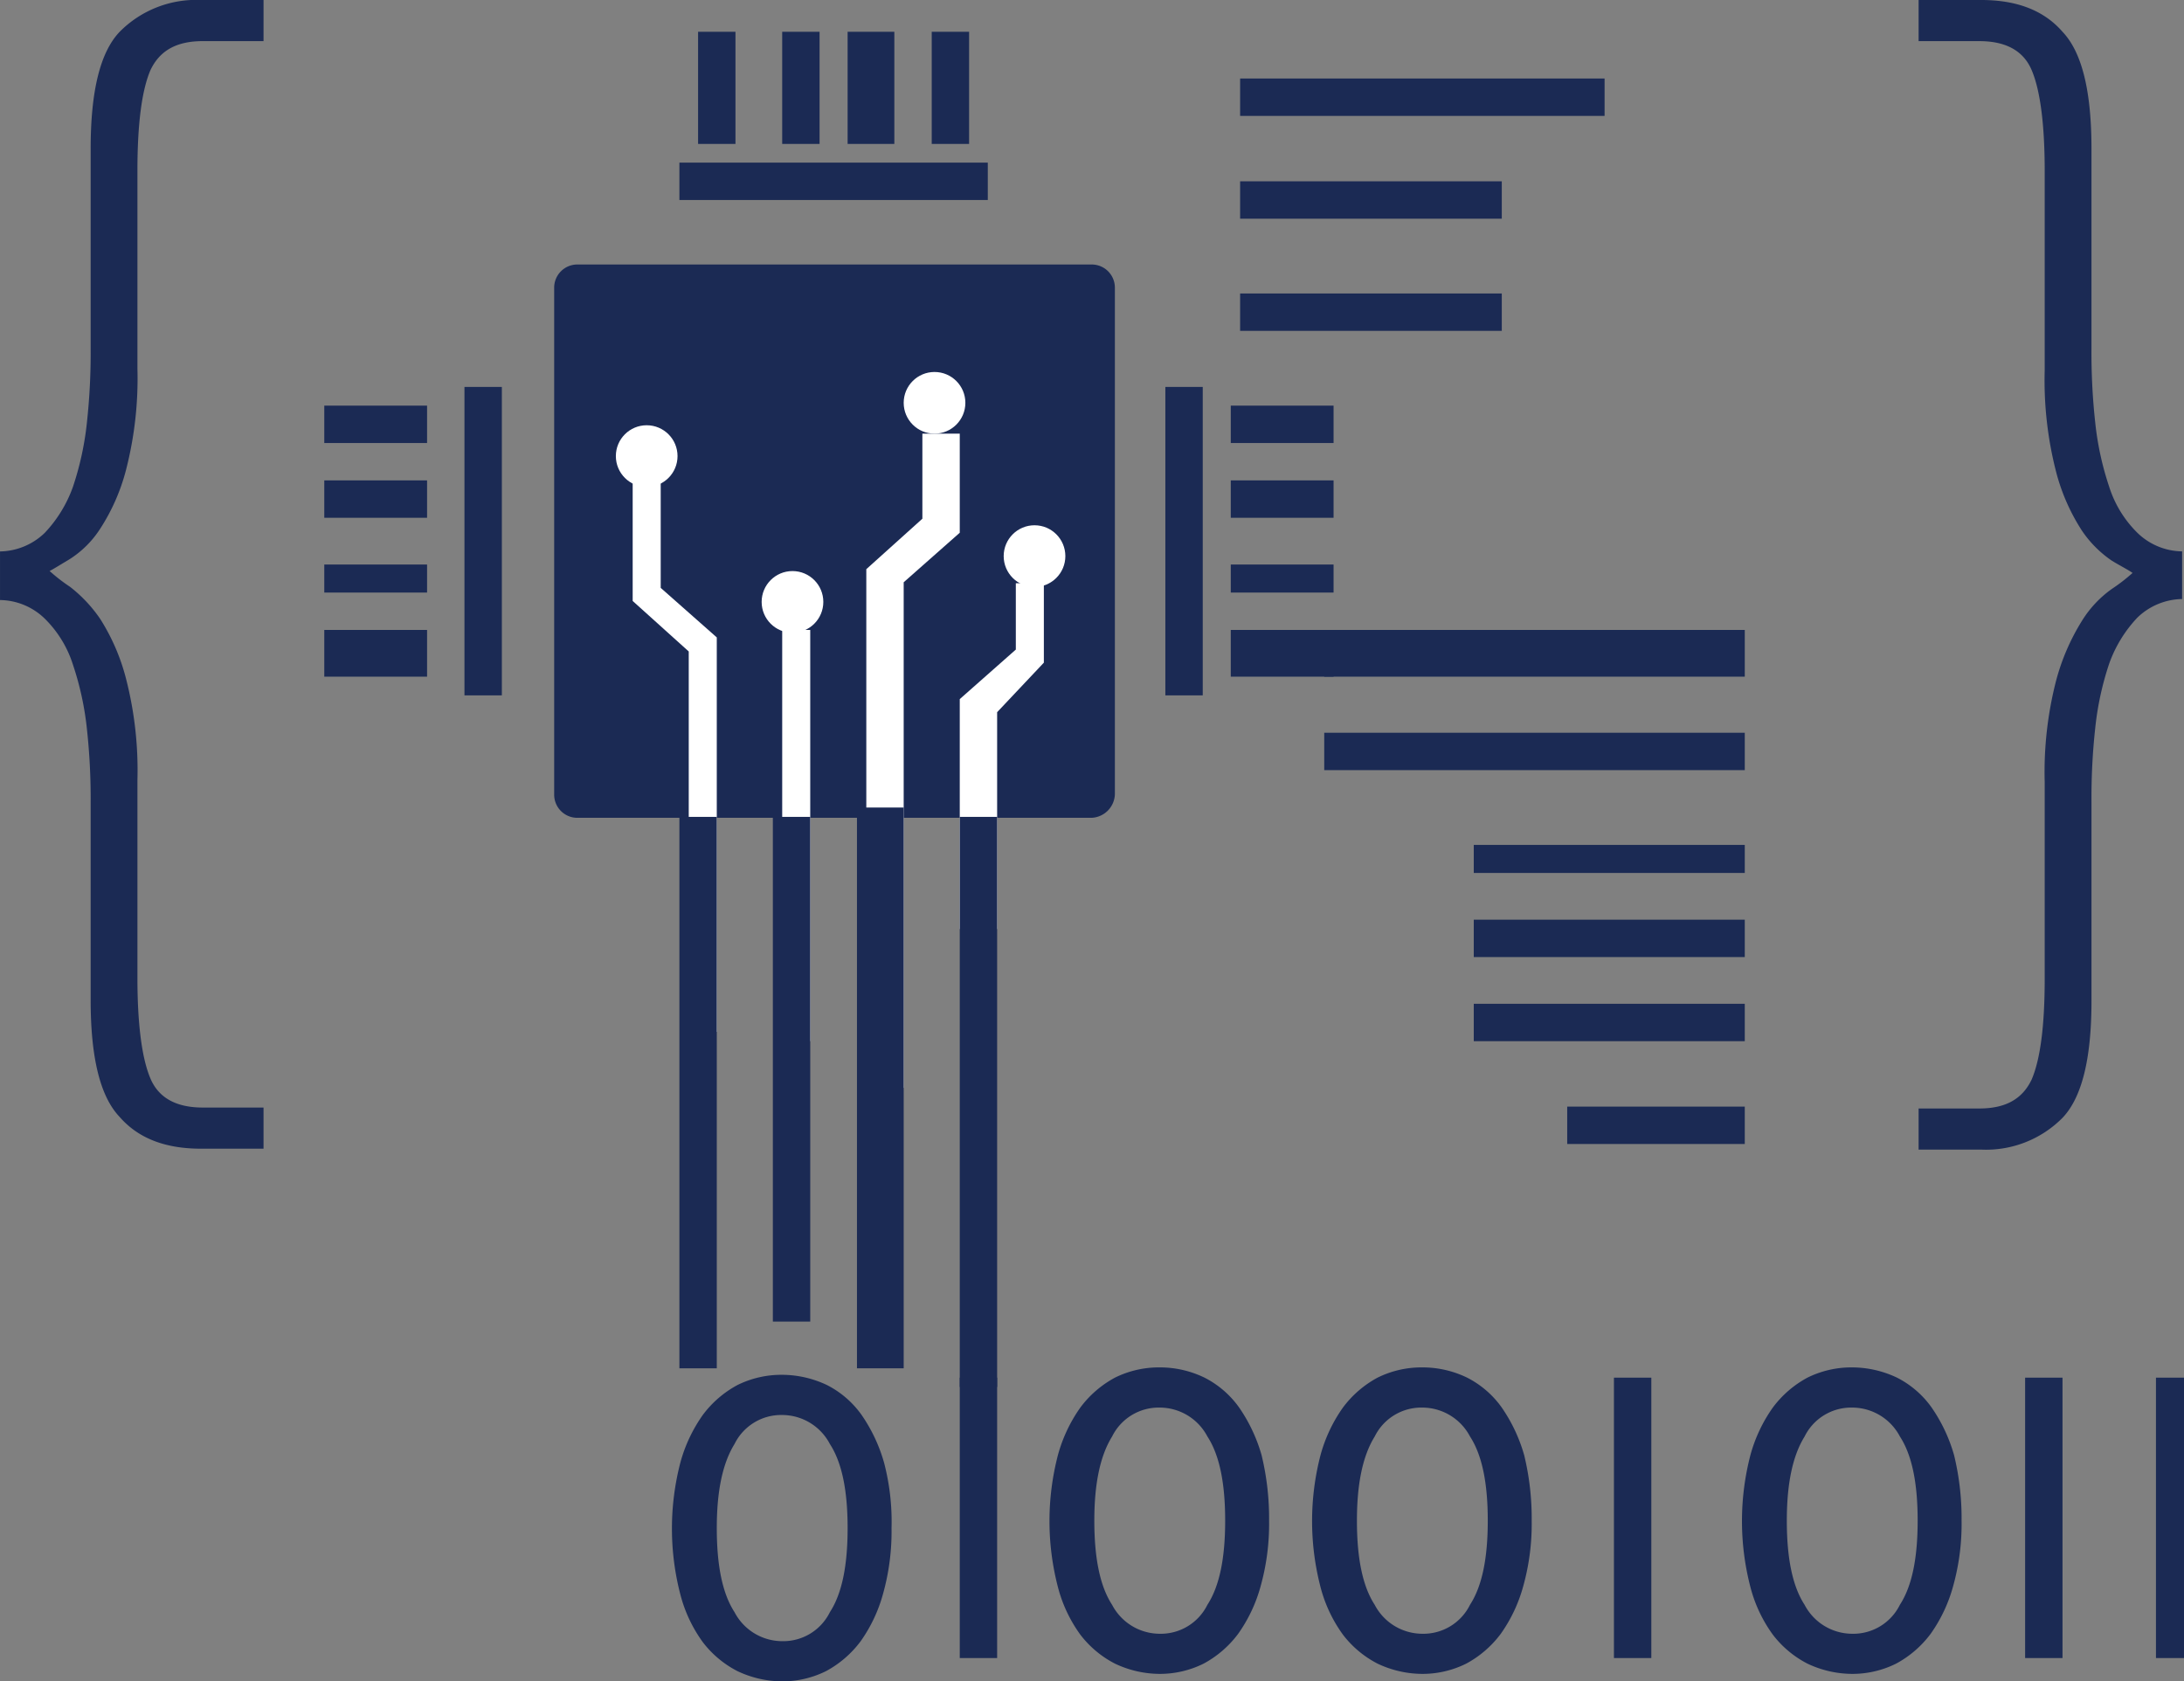 <svg xmlns="http://www.w3.org/2000/svg" viewBox="9343.179 -2147.93 200.99 154.72">
  <rect x="9343.179" y="-2147.93" width="200.99" height="154.72" fill="#808080" stroke="none"/>
  <defs>
    <style>
      .cls-1 {
        fill: #1b2a54;
      }

      .cls-2 {
        fill: #fff;
      }
    </style>
  </defs>
  <g id="XMLID_151_" transform="translate(9343.179 -2147.93)">
    <g id="XMLID_261_" transform="translate(0 0)">
      <g id="XMLID_265_">
        <path id="XMLID_266_" class="cls-1" d="M666.553,13.784h-5.59c-2.408,0-3.956.86-4.816,2.666-.774,1.806-1.2,4.816-1.2,9.288V43.885a33.754,33.754,0,0,1-1.032,9.288,18.428,18.428,0,0,1-2.408,5.5,9.227,9.227,0,0,1-2.752,2.752c-.86.516-1.548.946-1.892,1.118a16.593,16.593,0,0,0,1.892,1.462,13.08,13.08,0,0,1,2.752,2.924,19.054,19.054,0,0,1,2.408,5.59,33.754,33.754,0,0,1,1.032,9.288V99.96c0,4.386.43,7.482,1.2,9.288s2.408,2.666,4.816,2.666h5.59V115.7h-5.762c-3.268,0-5.762-.946-7.482-2.924-1.806-1.892-2.666-5.5-2.666-10.75V83.877a58.909,58.909,0,0,0-.344-6.794,27.584,27.584,0,0,0-1.29-5.934,10.309,10.309,0,0,0-2.58-4.214,6.006,6.006,0,0,0-4.128-1.72V60.742a6.061,6.061,0,0,0,4.128-1.72,12.055,12.055,0,0,0,2.58-4.214,27.584,27.584,0,0,0,1.29-5.934,58.923,58.923,0,0,0,.344-6.794v-18.4c0-5.246.86-8.858,2.666-10.75A9.9,9.9,0,0,1,660.791,10h5.762Z" transform="translate(-642.3 -10)"/>
      </g>
      <g id="XMLID_262_" transform="translate(176.565)">
        <path id="XMLID_263_" class="cls-1" d="M847.6,112h5.59c2.408,0,3.956-.86,4.816-2.666.774-1.806,1.2-4.816,1.2-9.288V81.985a33.756,33.756,0,0,1,1.032-9.288,20.143,20.143,0,0,1,2.408-5.59,10.121,10.121,0,0,1,2.752-2.924,16.6,16.6,0,0,0,1.892-1.462c-.344-.258-1.032-.6-1.892-1.118a10.331,10.331,0,0,1-2.752-2.752,18.431,18.431,0,0,1-2.408-5.5,33.756,33.756,0,0,1-1.032-9.288V25.739c0-4.386-.43-7.482-1.2-9.288s-2.408-2.666-4.816-2.666H847.6V10h5.762c3.268,0,5.762.946,7.482,2.924,1.806,1.892,2.666,5.5,2.666,10.75v18.4a58.909,58.909,0,0,0,.344,6.794,27.58,27.58,0,0,0,1.29,5.934,10.309,10.309,0,0,0,2.58,4.214,6.007,6.007,0,0,0,4.128,1.72v4.386a6.061,6.061,0,0,0-4.128,1.72,12.054,12.054,0,0,0-2.58,4.214A27.58,27.58,0,0,0,863.855,77a58.923,58.923,0,0,0-.344,6.794V102.11c0,5.246-.86,8.858-2.666,10.75a9.9,9.9,0,0,1-7.482,2.924H847.6Z" transform="translate(-847.6 -10)"/>
      </g>
    </g>
    <g id="XMLID_248_" transform="translate(61.836 125.823)">
      <path id="XMLID_258_" class="cls-1" d="M734.411,171.2a21.3,21.3,0,0,1-.774,6.02,13.854,13.854,0,0,1-2.064,4.386,9.7,9.7,0,0,1-3.182,2.752,9.024,9.024,0,0,1-4.042.946,9.679,9.679,0,0,1-4.128-.946,9.433,9.433,0,0,1-3.182-2.666,12.956,12.956,0,0,1-2.064-4.386,24.133,24.133,0,0,1,0-12.126,13.855,13.855,0,0,1,2.064-4.386,9.7,9.7,0,0,1,3.182-2.752,9.123,9.123,0,0,1,4.128-.946,9.679,9.679,0,0,1,4.128.946,8.8,8.8,0,0,1,3.182,2.752,14.817,14.817,0,0,1,2.064,4.386A21.463,21.463,0,0,1,734.411,171.2Zm-4.042,0c0-3.44-.516-6.02-1.634-7.74a4.967,4.967,0,0,0-4.386-2.666,4.783,4.783,0,0,0-4.386,2.666c-1.118,1.806-1.634,4.386-1.634,7.74,0,3.44.516,6.02,1.634,7.74a4.967,4.967,0,0,0,4.386,2.666,4.783,4.783,0,0,0,4.386-2.666C729.853,177.225,730.369,174.645,730.369,171.2Z" transform="translate(-714.2 -156.412)"/>
      <path id="XMLID_255_" class="cls-1" d="M774.811,170.4a21.307,21.307,0,0,1-.774,6.02,13.855,13.855,0,0,1-2.064,4.386,9.7,9.7,0,0,1-3.182,2.752,9.024,9.024,0,0,1-4.042.946,9.679,9.679,0,0,1-4.128-.946,9.432,9.432,0,0,1-3.182-2.666,12.957,12.957,0,0,1-2.064-4.386,24.133,24.133,0,0,1,0-12.126A13.855,13.855,0,0,1,757.438,160a9.7,9.7,0,0,1,3.182-2.752,9.123,9.123,0,0,1,4.128-.946,9.394,9.394,0,0,1,4.128.946A8.8,8.8,0,0,1,772.059,160a14.819,14.819,0,0,1,2.064,4.386A24.673,24.673,0,0,1,774.811,170.4Zm-4.042,0c0-3.44-.516-6.02-1.634-7.74A4.966,4.966,0,0,0,764.748,160a4.783,4.783,0,0,0-4.386,2.666c-1.118,1.806-1.634,4.386-1.634,7.74,0,3.44.516,6.02,1.634,7.74a4.967,4.967,0,0,0,4.386,2.666,4.783,4.783,0,0,0,4.386-2.666C770.253,176.425,770.769,173.845,770.769,170.4Z" transform="translate(-719.855 -156.3)"/>
      <path id="XMLID_252_" class="cls-1" d="M802.911,170.4a21.3,21.3,0,0,1-.774,6.02,13.854,13.854,0,0,1-2.064,4.386,9.7,9.7,0,0,1-3.182,2.752,9.024,9.024,0,0,1-4.042.946,9.68,9.68,0,0,1-4.128-.946,9.433,9.433,0,0,1-3.182-2.666,12.956,12.956,0,0,1-2.064-4.386,24.133,24.133,0,0,1,0-12.126A13.855,13.855,0,0,1,785.538,160a9.7,9.7,0,0,1,3.182-2.752,9.123,9.123,0,0,1,4.128-.946,9.4,9.4,0,0,1,4.128.946A8.8,8.8,0,0,1,800.159,160a14.816,14.816,0,0,1,2.064,4.386A24.673,24.673,0,0,1,802.911,170.4Zm-4.042,0c0-3.44-.516-6.02-1.634-7.74A4.967,4.967,0,0,0,792.848,160a4.783,4.783,0,0,0-4.386,2.666c-1.118,1.806-1.634,4.386-1.634,7.74,0,3.44.516,6.02,1.634,7.74a4.967,4.967,0,0,0,4.386,2.666,4.783,4.783,0,0,0,4.386-2.666C798.353,176.425,798.869,173.845,798.869,170.4Z" transform="translate(-723.788 -156.3)"/>
      <path id="XMLID_249_" class="cls-1" d="M848.911,170.4a21.3,21.3,0,0,1-.774,6.02,13.855,13.855,0,0,1-2.064,4.386,9.7,9.7,0,0,1-3.182,2.752,9.024,9.024,0,0,1-4.042.946,9.679,9.679,0,0,1-4.128-.946,9.432,9.432,0,0,1-3.182-2.666,12.955,12.955,0,0,1-2.064-4.386,24.133,24.133,0,0,1,0-12.126A13.855,13.855,0,0,1,831.538,160a9.7,9.7,0,0,1,3.182-2.752,9.122,9.122,0,0,1,4.128-.946,9.679,9.679,0,0,1,4.128.946A8.794,8.794,0,0,1,846.159,160a14.813,14.813,0,0,1,2.064,4.386A24.667,24.667,0,0,1,848.911,170.4Zm-4.042,0c0-3.44-.516-6.02-1.634-7.74A4.966,4.966,0,0,0,838.848,160a4.783,4.783,0,0,0-4.386,2.666c-1.118,1.806-1.634,4.386-1.634,7.74,0,3.44.516,6.02,1.634,7.74a4.966,4.966,0,0,0,4.386,2.666,4.783,4.783,0,0,0,4.386-2.666C844.353,176.425,844.869,173.845,844.869,170.4Z" transform="translate(-730.226 -156.3)"/>
    </g>
    <g id="XMLID_184_" transform="translate(29.843 2.924)">
      <g id="XMLID_246_" transform="translate(21.157 21.415)">
        <path id="XMLID_247_" class="cls-1" d="M753.2,87.064V40.45a2.129,2.129,0,0,0-2.15-2.15h-47.3a2.129,2.129,0,0,0-2.15,2.15V87.064a2.129,2.129,0,0,0,2.15,2.15h47.3A2.244,2.244,0,0,0,753.2,87.064Z" transform="translate(-701.6 -38.3)"/>
      </g>
      <g id="XMLID_235_" transform="translate(32.681)">
        <g id="XMLID_244_" transform="translate(0 12.04)">
          <rect id="XMLID_245_" class="cls-1" width="28.381" height="3.44"/>
        </g>
        <g id="XMLID_242_" transform="translate(1.72)">
          <rect id="XMLID_243_" class="cls-1" width="3.44" height="10.32"/>
        </g>
        <g id="XMLID_240_" transform="translate(9.46)">
          <rect id="XMLID_241_" class="cls-1" width="3.44" height="10.32"/>
        </g>
        <g id="XMLID_238_" transform="translate(15.481)">
          <rect id="XMLID_239_" class="cls-1" width="4.3" height="10.32"/>
        </g>
        <g id="XMLID_236_" transform="translate(23.221)">
          <rect id="XMLID_237_" class="cls-1" width="3.44" height="10.32"/>
        </g>
      </g>
      <g id="XMLID_224_" transform="translate(77.403 32.681)">
        <g id="XMLID_233_">
          <rect id="XMLID_234_" class="cls-1" width="3.44" height="28.381"/>
        </g>
        <g id="XMLID_231_" transform="translate(6.02 1.72)">
          <rect id="XMLID_232_" class="cls-1" width="9.46" height="3.44"/>
        </g>
        <g id="XMLID_229_" transform="translate(6.02 8.6)">
          <rect id="XMLID_230_" class="cls-1" width="9.46" height="3.44"/>
        </g>
        <g id="XMLID_227_" transform="translate(6.02 16.341)">
          <rect id="XMLID_228_" class="cls-1" width="9.46" height="2.58"/>
        </g>
        <g id="XMLID_225_" transform="translate(6.02 22.361)">
          <rect id="XMLID_226_" class="cls-1" width="9.46" height="4.3"/>
        </g>
      </g>
      <g id="XMLID_213_" transform="translate(0 32.681)">
        <g id="XMLID_222_" transform="translate(12.901)">
          <rect id="XMLID_223_" class="cls-1" width="3.44" height="28.381"/>
        </g>
        <g id="XMLID_220_" transform="translate(0 22.361)">
          <rect id="XMLID_221_" class="cls-1" width="9.46" height="4.3"/>
        </g>
        <g id="XMLID_218_" transform="translate(0 16.341)">
          <rect id="XMLID_219_" class="cls-1" width="9.46" height="2.58"/>
        </g>
        <g id="XMLID_216_" transform="translate(0 8.6)">
          <rect id="XMLID_217_" class="cls-1" width="9.46" height="3.44"/>
        </g>
        <g id="XMLID_214_" transform="translate(0 1.72)">
          <rect id="XMLID_215_" class="cls-1" width="9.46" height="3.44"/>
        </g>
      </g>
      <g id="XMLID_208_" transform="translate(26.833 36.207)">
        <g id="XMLID_211_">
          <circle id="XMLID_212_" class="cls-2" cx="2.838" cy="2.838" r="2.838"/>
        </g>
        <g id="XMLID_209_" transform="translate(1.548 5.074)">
          <path id="XMLID_210_" class="cls-2" d="M717.74,112.142h-2.58v-35L710,72.494V61.4h2.58v9.89l5.16,4.558Z" transform="translate(-710 -61.4)"/>
        </g>
      </g>
      <g id="XMLID_203_" transform="translate(40.25 49.624)">
        <g id="XMLID_206_">
          <circle id="XMLID_207_" class="cls-2" cx="2.838" cy="2.838" r="2.838"/>
        </g>
        <g id="XMLID_204_" transform="translate(1.892 5.418)">
          <rect id="XMLID_205_" class="cls-2" width="2.58" height="37.841"/>
        </g>
      </g>
      <g id="XMLID_198_" transform="translate(58.482 45.41)">
        <g id="XMLID_201_" transform="translate(4.042)">
          <circle id="XMLID_202_" class="cls-2" cx="2.838" cy="2.838" r="2.838"/>
        </g>
        <g id="XMLID_199_" transform="translate(0 5.332)">
          <path id="XMLID_200_" class="cls-2" d="M748.44,104.221H745V83.064l5.16-4.558V72.4h2.58v7.31l-4.3,4.558Z" transform="translate(-745 -72.4)"/>
        </g>
      </g>
      <g id="XMLID_193_" transform="translate(49.882 31.305)">
        <g id="XMLID_196_" transform="translate(3.44)">
          <circle id="XMLID_197_" class="cls-2" cx="2.838" cy="2.838" r="2.838"/>
        </g>
        <g id="XMLID_194_" transform="translate(0 5.676)">
          <path id="XMLID_195_" class="cls-2" d="M738.44,116.6H735V68.87l5.16-4.644V56.4h3.44v9.116l-5.16,4.558Z" transform="translate(-735 -56.4)"/>
        </g>
      </g>
      <g id="XMLID_191_" transform="translate(58.482 72.243)">
        <rect id="XMLID_192_" class="cls-1" width="3.44" height="52.462"/>
      </g>
      <g id="XMLID_189_" transform="translate(49.022 71.383)">
        <rect id="XMLID_190_" class="cls-1" width="4.3" height="51.602"/>
      </g>
      <g id="XMLID_187_" transform="translate(32.681 72.243)">
        <rect id="XMLID_188_" class="cls-1" width="3.44" height="50.742"/>
      </g>
      <g id="XMLID_185_" transform="translate(41.282 72.243)">
        <rect id="XMLID_186_" class="cls-1" width="3.44" height="46.442"/>
      </g>
    </g>
    <g id="XMLID_171_" transform="translate(121.867 57.966)">
      <g id="XMLID_182_">
        <rect id="XMLID_183_" class="cls-1" width="38.702" height="4.3"/>
      </g>
      <g id="XMLID_180_" transform="translate(0 9.46)">
        <rect id="XMLID_181_" class="cls-1" width="38.702" height="3.44"/>
      </g>
      <g id="XMLID_178_" transform="translate(13.761 19.781)">
        <rect id="XMLID_179_" class="cls-1" width="24.941" height="2.58"/>
      </g>
      <g id="XMLID_176_" transform="translate(13.761 26.661)">
        <rect id="XMLID_177_" class="cls-1" width="24.941" height="3.44"/>
      </g>
      <g id="XMLID_174_" transform="translate(13.761 34.401)">
        <rect id="XMLID_175_" class="cls-1" width="24.941" height="3.44"/>
      </g>
      <g id="XMLID_172_" transform="translate(22.361 43.862)">
        <rect id="XMLID_173_" class="cls-1" width="16.341" height="3.44"/>
      </g>
    </g>
    <g id="XMLID_164_" transform="translate(114.126 7.224)">
      <g id="XMLID_169_" transform="translate(0 19.781)">
        <rect id="XMLID_170_" class="cls-1" width="24.081" height="3.44"/>
      </g>
      <g id="XMLID_167_" transform="translate(0 9.46)">
        <rect id="XMLID_168_" class="cls-1" width="24.081" height="3.44"/>
      </g>
      <g id="XMLID_165_">
        <rect id="XMLID_166_" class="cls-1" width="33.541" height="3.44"/>
      </g>
    </g>
    <g id="XMLID_161_" transform="translate(88.325 126.769)">
      <line id="XMLID_163_" class="cls-1" y1="25.801" transform="translate(0.86)"/>
      <rect id="XMLID_162_" class="cls-1" width="3.44" height="25.801"/>
    </g>
    <g id="XMLID_158_" transform="translate(148.528 126.769)">
      <line id="XMLID_160_" class="cls-1" y1="25.801" transform="translate(0.86)"/>
      <rect id="XMLID_159_" class="cls-1" width="3.44" height="25.801"/>
    </g>
    <g id="XMLID_155_" transform="translate(186.369 126.769)">
      <line id="XMLID_157_" class="cls-1" y1="25.801" transform="translate(1.72)"/>
      <rect id="XMLID_156_" class="cls-1" width="3.44" height="25.801"/>
    </g>
    <g id="XMLID_152_" transform="translate(198.41 126.769)">
      <line id="XMLID_154_" class="cls-1" y1="25.801" transform="translate(1.72)"/>
      <rect id="XMLID_153_" class="cls-1" width="2.58" height="25.801"/>
    </g>
  </g>
</svg>
